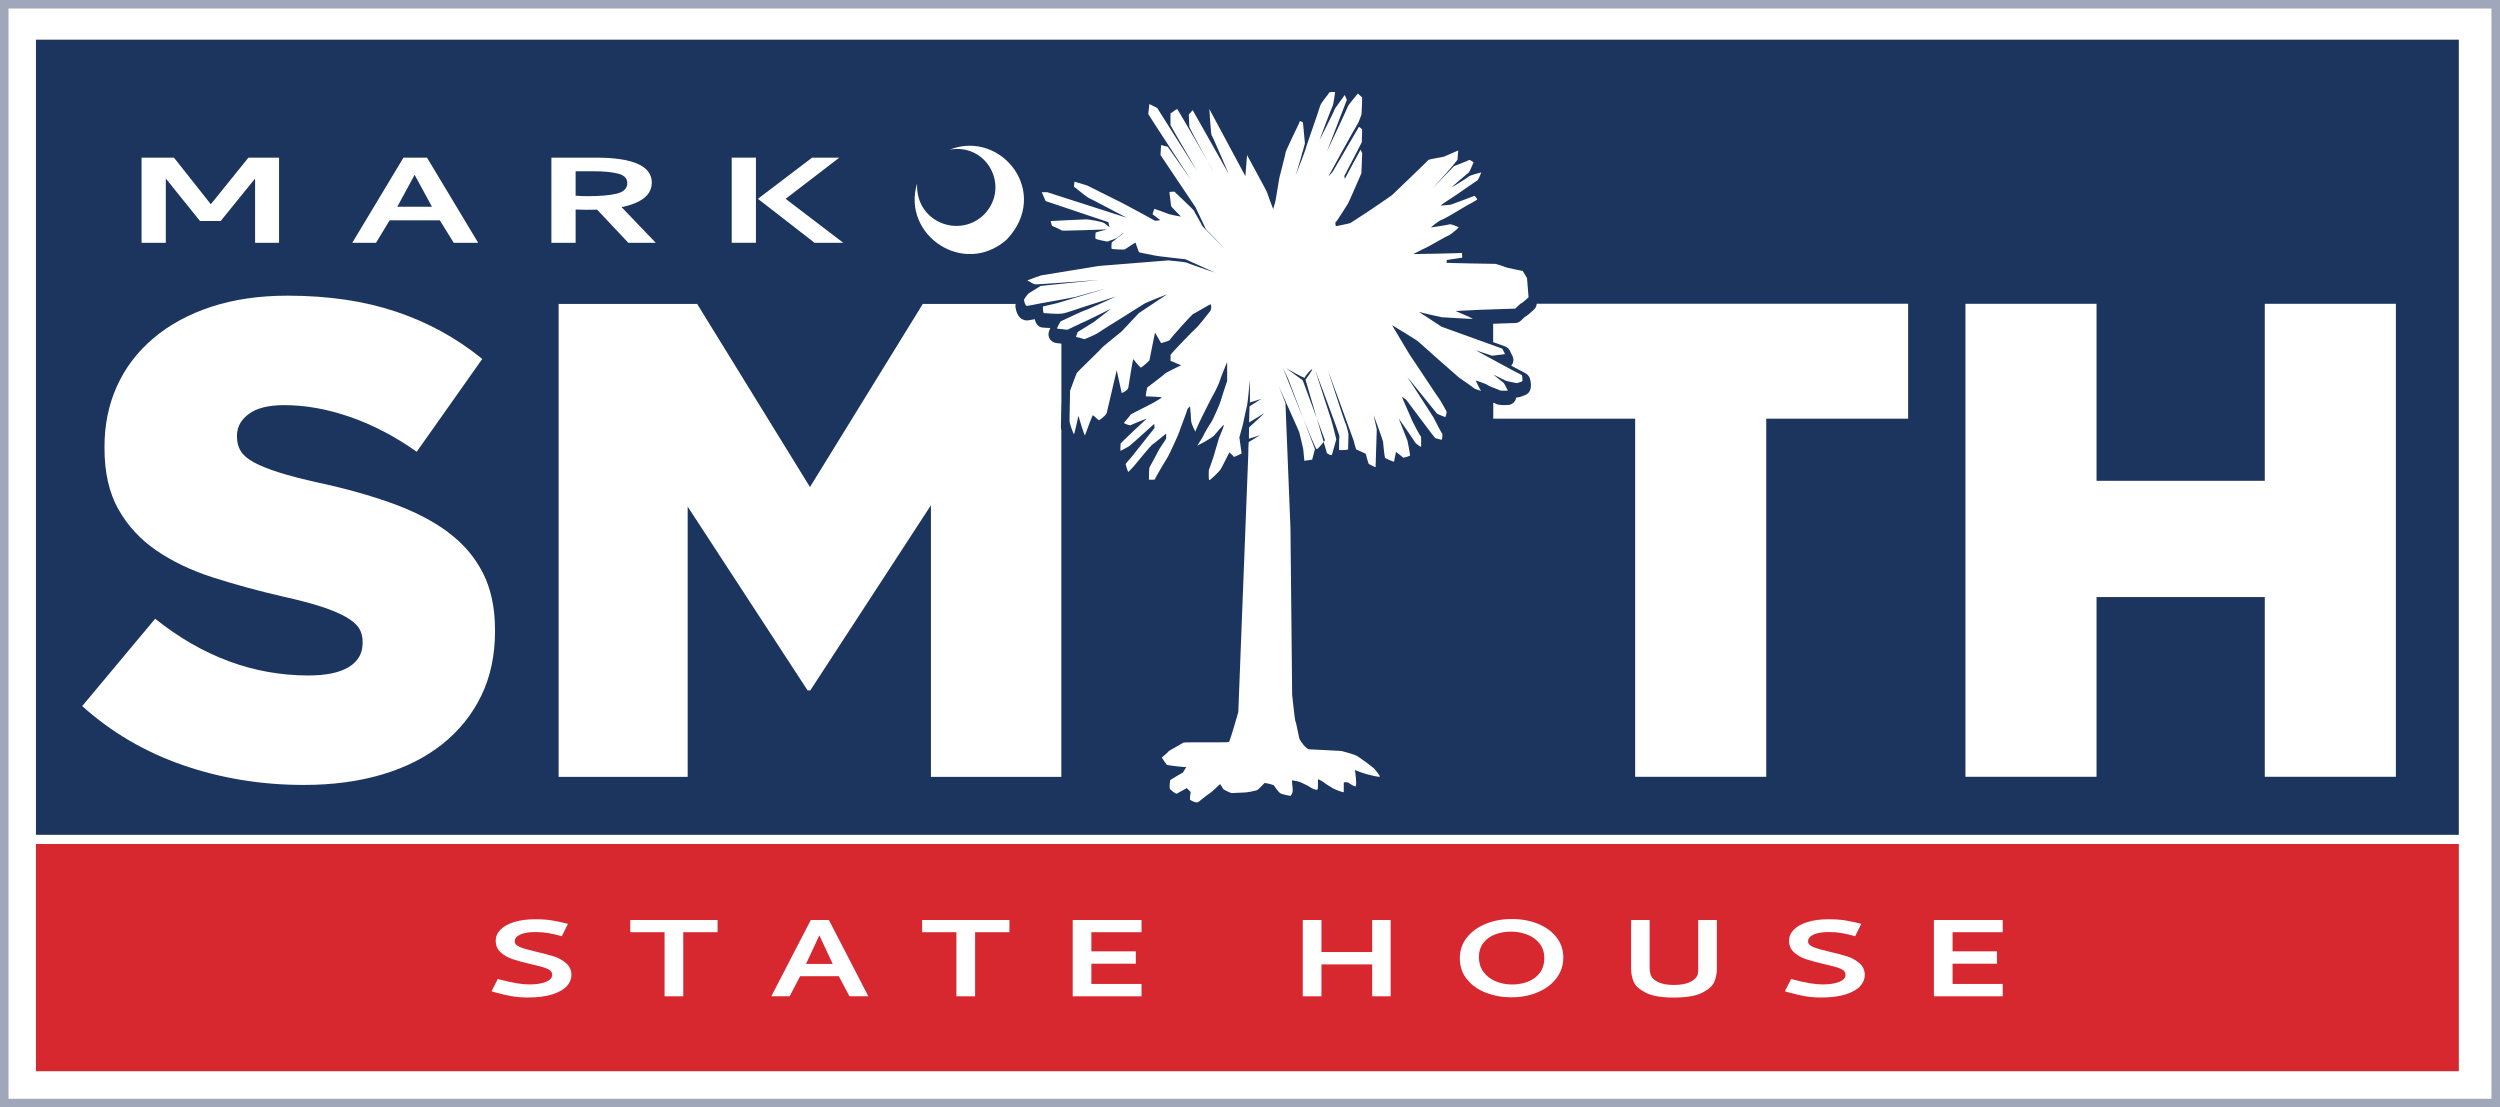 <?xml version="1.0" encoding="UTF-8"?>
<svg id="Layer_2" data-name="Layer 2" xmlns="http://www.w3.org/2000/svg" viewBox="0 0 673.97 298.5">
  <rect x="0" y="0" width="673.97" height="298.5" fill="#808080" stroke="none"/>
  <defs>
    <style>
      .cls-1 {
        fill: #d7282f;
      }

      .cls-2 {
        fill-rule: evenodd;
      }

      .cls-2, .cls-3 {
        fill: #fff;
      }

      .cls-4 {
        fill: #1c355e;
      }

      .cls-5 {
        fill: #a1a7bb;
      }
    </style>
  </defs>
  <g id="Layer_1-2" data-name="Layer 1">
    <g>
      <rect class="cls-1" x="9.68" y="227.53" width="653.2" height="61.28"/>
      <path class="cls-5" d="M0,0v298.5h673.97V0H0ZM671.69,296.23H2.27V2.27h669.42v293.96Z"/>
      <rect class="cls-4" x="9.68" y="10.67" width="653.2" height="214.4"/>
      <path class="cls-3" d="M2.27,2.27v293.96h669.42V2.27H2.27ZM662.89,288.81H9.68v-61.28h653.2v61.28ZM662.89,225.07H9.68V10.67h653.2v214.4Z"/>
      <g>
        <path class="cls-3" d="M120.73,143.41c-4.13-3.03-9.14-5.61-15.03-7.73-5.89-2.12-12.48-3.97-19.77-5.54-4.37-.97-7.99-1.91-10.84-2.82-2.85-.91-5.1-1.82-6.74-2.73-1.64-.91-2.8-1.91-3.46-3-.67-1.09-1-2.36-1-3.82v-.36c0-2.3,1.06-4.24,3.19-5.82,2.12-1.58,5.31-2.37,9.56-2.37,5.71,0,11.63,1.06,17.76,3.19,6.13,2.13,12.11,5.25,17.94,9.38l17.67-25.03c-6.92-5.62-14.66-9.87-23.23-12.74-8.56-2.87-18.31-4.31-29.24-4.31-7.65,0-14.51,1-20.59,3-6.07,2-11.27,4.82-15.57,8.46-4.31,3.64-7.59,7.94-9.84,12.91-2.25,4.97-3.37,10.43-3.37,16.37v.36c0,6.55,1.24,12.03,3.73,16.46,2.49,4.43,5.89,8.12,10.2,11.09,4.31,2.97,9.38,5.4,15.21,7.28s12.14,3.61,18.95,5.18c4.37.97,7.92,1.91,10.66,2.82s4.92,1.85,6.56,2.82c1.64.97,2.76,1.97,3.37,3,.61,1.03.91,2.21.91,3.55v.36c0,2.79-1.25,4.94-3.74,6.46-2.49,1.51-6.1,2.27-10.84,2.27-14.82,0-28.6-5.1-41.35-15.3l-19.67,23.55c7.89,7.09,16.97,12.4,27.23,15.95,10.26,3.54,21.1,5.31,32.52,5.31,7.77,0,14.81-.94,21.13-2.82,6.31-1.88,11.72-4.61,16.21-8.18,4.49-3.58,7.98-7.91,10.47-13,2.49-5.09,3.73-10.91,3.73-17.46v-.36c0-5.94-1.09-11.06-3.28-15.36-2.19-4.3-5.35-7.97-9.47-11Z"/>
        <polygon class="cls-3" points="610.56 81.9 610.56 129.62 565.2 129.62 565.2 81.9 529.86 81.9 529.86 209.41 565.2 209.41 565.2 160.96 610.56 160.96 610.56 209.41 645.9 209.41 645.9 81.9 610.56 81.9"/>
      </g>
      <g>
        <path class="cls-3" d="M149.33,257.85c-1.28-.42-2.92-.86-4.91-1.31-1.95-.45-3.38-.86-4.29-1.24-.91-.37-1.36-.89-1.36-1.53,0-.77.5-1.38,1.49-1.83s2.36-.67,4.11-.67c1.2,0,2.36.09,3.47.28s2.32.47,3.62.84l1.65-3.33-.57-.15c-1.2-.3-2.43-.55-3.7-.77s-2.81-.32-4.62-.32c-2.13,0-3.99.25-5.6.75-1.61.5-2.84,1.18-3.7,2.06-.86.87-1.28,1.87-1.28,2.99,0,1.27.44,2.31,1.34,3.12.89.81,1.97,1.43,3.24,1.85,1.27.42,2.88.86,4.83,1.31,2.06.45,3.55.87,4.47,1.25.92.39,1.37.95,1.34,1.7,0,.77-.57,1.39-1.7,1.85-1.13.46-2.62.69-4.47.69-2.02,0-4.59-.42-7.71-1.27l-.77-.22-1.7,3.33.67.22c1.78.5,3.34.87,4.68,1.1s2.81.36,4.42.36c2.74,0,4.99-.29,6.76-.88,1.76-.59,3.04-1.33,3.83-2.24s1.18-1.89,1.18-2.94c0-1.27-.46-2.32-1.39-3.14s-2.03-1.45-3.31-1.87Z"/>
        <polygon class="cls-3" points="169.91 251.31 179.16 251.31 179.16 268.59 184.2 268.59 184.2 251.31 193.45 251.31 193.45 248.02 169.91 248.02 169.91 251.31"/>
        <path class="cls-3" d="M218.58,248.02l-10.64,20.57h4.93l2.83-5.42h10.43l2.88,5.42h5.09l-10.64-20.57h-4.88ZM217.29,259.87l3.6-7.71,3.6,7.71h-7.19Z"/>
        <polygon class="cls-3" points="248.59 251.31 257.84 251.31 257.84 268.59 262.88 268.59 262.88 251.31 272.13 251.31 272.13 248.02 248.59 248.02 248.59 251.31"/>
        <polygon class="cls-3" points="289.19 268.59 307.74 268.59 307.74 265.26 294.22 265.26 294.22 259.8 306.2 259.8 306.2 256.47 294.22 256.47 294.22 251.31 307.74 251.31 307.74 248.02 289.19 248.02 289.19 268.59"/>
        <polygon class="cls-3" points="369.92 256.66 356.25 256.66 356.25 248.02 351.21 248.02 351.21 268.59 356.25 268.59 356.25 259.99 369.92 259.99 369.92 268.59 374.9 268.59 374.9 248.02 369.92 248.02 369.92 256.66"/>
        <path class="cls-3" d="M414.6,249.03c-2.11-.85-4.46-1.27-7.07-1.27s-4.97.44-7.09,1.33c-2.12.89-3.8,2.13-5.04,3.72-1.23,1.6-1.85,3.43-1.85,5.5,0,2.22.65,4.13,1.95,5.72,1.3,1.6,3.01,2.8,5.11,3.61,2.11.81,4.36,1.22,6.76,1.22,2.67,0,5.08-.45,7.22-1.37,2.14-.91,3.82-2.18,5.04-3.81,1.22-1.63,1.82-3.48,1.82-5.55s-.62-3.89-1.85-5.46c-1.23-1.57-2.9-2.78-5.01-3.63ZM415.09,262.3c-.82,1.07-1.89,1.86-3.21,2.36s-2.71.75-4.19.75c-1.68,0-3.2-.3-4.57-.9-1.37-.6-2.45-1.45-3.24-2.56-.79-1.11-1.18-2.4-1.18-3.87,0-1.57.41-2.87,1.23-3.91.82-1.03,1.88-1.8,3.19-2.28,1.3-.49,2.71-.73,4.21-.73s2.89.25,4.26.75,2.5,1.28,3.39,2.36,1.34,2.42,1.34,4.04-.41,2.93-1.23,4Z"/>
        <path class="cls-3" d="M457.84,260.96c0,.65-.05,1.23-.16,1.76-.34.9-1.06,1.59-2.16,2.08-1.1.49-2.52.73-4.27.73s-3.07-.24-4.16-.73c-1.1-.49-1.8-1.18-2.11-2.08-.17-.57-.26-1.16-.26-1.76v-12.94h-4.99v13.13c0,1.25.23,2.42.69,3.52.46,1.1,1.54,2.08,3.24,2.95s4.22,1.31,7.58,1.31,5.99-.44,7.68-1.31,2.78-1.86,3.24-2.95c.46-1.1.69-2.27.69-3.52v-13.13h-5.04v12.94Z"/>
        <path class="cls-3" d="M498,257.85c-1.28-.42-2.92-.86-4.91-1.31-1.95-.45-3.38-.86-4.29-1.24-.91-.37-1.36-.89-1.36-1.53,0-.77.5-1.38,1.49-1.83s2.36-.67,4.11-.67c1.2,0,2.36.09,3.47.28s2.32.47,3.62.84l1.65-3.33-.57-.15c-1.2-.3-2.43-.55-3.7-.77s-2.81-.32-4.62-.32c-2.13,0-3.99.25-5.6.75-1.61.5-2.84,1.18-3.7,2.06-.86.87-1.28,1.87-1.28,2.99,0,1.27.44,2.31,1.34,3.12.89.81,1.97,1.43,3.24,1.85,1.27.42,2.88.86,4.83,1.31,2.06.45,3.55.87,4.47,1.25.92.39,1.37.95,1.34,1.7,0,.77-.57,1.39-1.7,1.85-1.13.46-2.62.69-4.47.69-2.02,0-4.59-.42-7.71-1.27l-.77-.22-1.7,3.33.67.22c1.78.5,3.34.87,4.68,1.1s2.81.36,4.42.36c2.74,0,4.99-.29,6.76-.88,1.76-.59,3.04-1.33,3.83-2.24s1.18-1.89,1.18-2.94c0-1.27-.46-2.32-1.39-3.14s-2.03-1.45-3.31-1.87Z"/>
        <polygon class="cls-3" points="539.91 251.31 539.91 248.02 521.36 248.02 521.36 268.59 539.91 268.59 539.91 265.26 526.39 265.26 526.39 259.8 538.37 259.8 538.37 256.47 526.39 256.47 526.39 251.31 539.91 251.31"/>
      </g>
      <g>
        <polygon class="cls-3" points="56.83 55.06 46.9 42.5 38.16 42.5 38.16 65.45 44.7 65.45 44.7 48.13 53.9 59.57 59.5 59.57 68.77 48.13 68.77 65.45 75.23 65.45 75.23 42.5 66.97 42.5 56.83 55.06"/>
        <path class="cls-3" d="M108.77,42.5l-13.8,22.95h6.4l3.67-6.05h13.54l3.73,6.05h6.6l-13.8-22.95h-6.33ZM107.11,55.73l4.67-8.6,4.67,8.6h-9.34Z"/>
        <path class="cls-3" d="M175.72,49.26c0-4.51-5.02-6.76-15.07-6.76h-12v22.95h6.53v-8.97c1.33.06,2.31.08,2.93.08,1.24,0,2.2-.01,2.87-.04l8.4,8.93h7.4l-9.2-9.6c5.42-1.14,8.13-3.34,8.13-6.59ZM158.38,52.89c-1.02,0-2.09-.04-3.2-.13v-6.59h4.8c2.84,0,5.08.22,6.7.65s2.43,1.27,2.43,2.52c0,1.45-.94,2.4-2.83,2.86-1.89.46-4.52.69-7.9.69Z"/>
        <polygon class="cls-3" points="211.79 53.6 226.26 42.5 218.93 42.5 204.32 53.6 219.59 65.45 227.33 65.45 211.79 53.6"/>
        <rect class="cls-3" x="197.26" y="42.5" width="6.53" height="22.95"/>
      </g>
      <path id="path554" class="cls-2" d="M343.22,56.32c-.15-.3-1.65-4.34-1.65-4.49s-5.38-10.02-5.38-10.02l-.45,5.68-9.72-18.1s.45,7.03.6,7.03,4.63,10.47,4.63,10.47l-9.72-17.2-1.05,1.2s.15,2.99.15,3.29c0,.3,6.59,12.41,6.59,12.26s-9.73-17.05-9.88-17.05-1.79,1.2-1.79,1.2v3.14c0,.15,7.18,12.42,7.18,12.42l-10.77-17.05-2.1-1.05s-.3,2.54-.3,2.69,11.67,17.95,11.67,17.95l-6.43-9.13-1.79-.45-.15,2.69,9.43,14.06,2.84,5.98,5.24,5.39s-6.43-6.28-6.43-6.58-2.1-3.74-2.1-3.89-5.23-5.09-5.23-5.09c0,0-1.35,0-1.35.15s.45,3.59.45,3.74,2.69,2.84,2.69,2.84c0,0-2.69-.45-3.44-.75-.75-.3-3.74-1.35-3.74-1.35,0,0-.6,1.35-.45,1.5.15.15,1.79,1.34,1.95,1.49.15.15-1.35.3-1.5.15s-8.53-4.64-8.53-4.64l-9.58-4.78-3.44-1.05-.15,1.35s3.74,3,3.89,3,10.32,5.38,10.32,5.38l-21.4-6.88h-1.49s1.05,2.39,1.05,2.39l16.91,5.68.3,1.35s-.75-.6-1.35-1.05c-.6-.45-4.19-1.05-4.94-1.05-.75,0-9.57.45-9.57.45,0,0,.3,1.35.45,1.35.15,0,2.4,1.05,2.54,1.2.15.15,12.27-.3,12.27-.3,0,0-3.14.75-3.14.9s-.15,1.49,0,1.64,2.99.75,3.14.75c.15,0,2.54-.9,2.69-1.05.15-.15,1.64-1.35,1.79-1.35s-3.29,2.54-3.29,2.69-.15,1.49,0,1.64c.15.15,3.29.3,3.59.15.3-.15,2.84-1.95,2.84-1.79s.9,2.39.9,2.54,3.74.75,4.04.89c.3.15,8.53,1.05,8.53,1.05l7.93,3.59s-7.48-2.54-7.63-2.69c-.15-.15-4.94-.6-4.94-.6l-18.7,1.5s-15.41,2.54-15.56,2.54-3.74,1.35-3.74,1.35c0,0,1.5.89,1.95,1.05.45.15,17.65-1.2,17.65-1.2l-16.01,1.64s-2.84,1.8-3.14,1.95c-.3.15-1.35,1.65-1.35,1.79s.3,1.65.75,1.65c.45,0,4.64-.9,4.94-.9s8.08-1.49,8.08-1.49c0,0,7.93-2.25,8.08-2.25s-12.87,3.89-12.87,3.89l-3.89.9s0,1.79.3,1.79,3.44.3,4.78.14c1.35-.15,4.79-1.49,5.39-1.64.6-.15,9.27-2.99,9.27-2.99,0,0-8.08,3.74-8.38,3.74s-6.58,2.99-6.58,2.99c0,0-1.2,1.95-.9,1.95.3,0,2.54.3,2.69.3s4.34-2.1,4.49-2.1,7.33-3.59,7.33-3.59l-4.63,3.59-4.34,2.69s-.6,1.35-.45,1.35c.15,0,2.25.6,2.25.6,0,0,2.99-1.2,3.59-1.65.6-.45,6.13-3.89,6.13-3.89,0,0,5.99-3.74,6.43-4.04.45-.3,6.14-2.54,6.14-2.54l-7.63,5.09s-4.49,4.78-4.64,4.94-5.24,4.19-5.39,4.49c-.15.3-6.58,6.43-6.73,6.73-.15.3-1.79,4.79-1.79,4.79,0,0-.15,7.33-.15,8.08,0,.75,1.05,3.59,1.2,3.59s1.2-4.94,1.2-4.94c0,0,1.65,5.68,1.79,5.24.15-.45,1.94-5.38,2.1-5.38s1.5,1.34,1.65,1.34,1.94-1.34,2.09-1.95c.15-.6,2.69-11.52,2.69-11.52l1.35,6.14s1.64-.6,1.79-1.5c.15-.89,1.2-7.77,1.35-7.63.15.15,1.79,2.4,2.1,2.25.3-.15,2.24-1.8,2.24-1.95s1.5-7.48,1.5-7.48l1.64,2.84s2.39-.6,2.39-.89,5.99-6.89,6.14-6.89c.15,0,4.63-2.69,4.78-2.69s.45,1.2-.15,1.95c-.6.74-3.14,4.04-3.88,4.63-.75.6-6.73,6.88-6.73,7.03v1.64s2.85,1.2,2.85,1.2c0,0-4.34,2.09-4.34,2.24s-4.79,3.74-4.79,3.74c0,0-.6,2.4-.3,2.4s4.19.15,4.19.3-1.64,1.05-2.1,1.35c-.45.3-6.28,3.14-6.28,3.29s-1.79,2.09-1.79,2.24,1.64.75,1.79.6c.15-.15,4.34-1.79,4.34-1.79,0,0-7.03,6.58-7.03,6.74s-.15,1.94,0,1.94,1.95-1.05,2.25-1.2c.3-.15,6.58-5.83,6.73-5.98s.15,1.05.15,1.05l-6.28,7.93s-1.5,1.64-1.5,1.79.6,2.24.75,2.1c.15-.15,1.5-1.5,1.94-2.1.45-.6,4.19-5.09,4.49-5.24.3-.15,3.74-2.99,3.74-2.99v1.35c0,.15-2.1,3.14-2.1,3.29s-2.24,4.19-2.39,4.49c-.15.3-.15,3.29-.15,3.29,0,0,1.65.15,1.65-.15,0-.3,3.14-5.53,3.44-5.98.3-.45,3-6.28,3.14-6.88.15-.6,2.1-5.54,2.1-5.84s.75-.9.75-.9c0,0,.3,3.14.3,3.89,0,.75,1.2,3.29,1.2,2.84s2.09-4.64,2.09-4.64c0,0,2.54-5.09,2.84-5.53.3-.45,1.64-3.29,1.64-3.59s1.94-4.94,1.94-4.94v5.09s-1.94,5.84-1.94,5.99-2.09,4.94-2.39,5.23c-.3.3-2.1,3.44-2.1,3.59s-1.64,2.69-1.64,2.69l1.95-1.05s2.1-1.2,2.54-1.64,2.69-3.29,2.69-2.85c0,.45-1.35,3.44-1.35,3.59s-1.5,4.94-1.5,5.09-1.2,3.29-1.2,3.44-.15,2.69.15,2.69,2.69-2.39,2.99-2.85c.3-.45,2.39-4.63,2.39-4.63,0,0,1.2,1.05,1.2,1.2s2.1-.9,2.1-.9c0,0-.6-4.19-.6-4.34s.9-3.14,1.04-3.89c.15-.75.9-4.34,1.05-4.78.15-.45.75-7.03.75-6.89v6.14s3.44-1.05,3.29-1.05c-.15,0-3.39,2.1-3.39,2.1l-.12,4.34,4.18-2.54-4.19,3.89-.04,3.03,2.97-.92-2.97,1.79c-.15.15-.17,3.27-.17,3.42s-2.69,69.41-2.69,69.41c0,0-2.24,7.93-2.54,8.08-.3.15-12.11,0-12.26.15-.15.15-4.04,2.24-4.04,2.39s-1.79,1.64-1.79,1.64c0,0,1.2,1.8,1.35,1.94.15.15,5.09.75,5.24.6.15-.15-.9,1.5-.9,1.5,0,0-3.44,1.95-3.44,2.1s-.3,2.09,0,2.39c.3.3,1.5,1.35,1.8,1.2.3-.15,2.69-1.5,2.69-1.5l1.05,1.05s-.3,1.95-.15,2.09c.15.15,1.64,1.05,2.24.6.6-.45,2.4-1.95,3.14-2.4.75-.45,2.54-2.39,2.69-2.39s.75,1.2.9,1.35,1.95,1.05,2.24,1.05c.3,0,2.4-.15,3.29-.15s2.99-.45,3.44-.6c.45-.15,1.94-1.79,2.09-1.94s2.4.45,2.54.59c.15.15,1.2,1.95,1.95,2.25.75.3,2.54.6,2.54.6,0,0,.6-.6.6-1.5,0-.89-.3-2.69-.15-2.69.15,0,1.79.3,2.09.45.3.15,2.4,1.05,2.69,1.35.3.3,1.95,1.05,2.1.6s0-2.69.15-2.69,1.49.75,1.79,1.05c.3.3,1.95,1.2,2.09,1.34.15.15,3,1.35,3,1.05v-2.54c0-.15,1.05-.15,1.2,0s1.64,1.05,1.95,1.05.15-1.95.15-2.1-.3-2.54-.3-2.39,2.69,1.05,3.29,1.2c.6.15,3.44.9,3.44.6,0-.3-1.2-1.79-1.64-2.24-.45-.45-3.74-2.84-4.49-3.29-.75-.45-4.19-1.35-4.19-1.35,0,0-7.78-.45-8.68-.45-.89,0-2.54-2.39-2.69-2.84-.15-.45-.9-4.63-1.05-4.63s-.9-7.18-.9-7.18l-.46-45.03-1.35-33.66-1.79-4.49s5.54,12.26,5.54,12.41,1.05,4.34,1.05,4.49.3,3.14.3,3.14l2.1-.3.75-2.84-7.18-18.85-1.49-3.14s8.68,21.99,9.12,21.99c.45,0,2.25-2.39,2.25-2.39l-5.99-16.16-4.49-3.29s5.09,2.99,5.09,2.54,1.65-2.25,1.94-2.25-1.79,2.84-1.79,2.84c0,0,5.77,19.65,5.77,19.76s1.27.85,1.37.42c.11-.42,1.16-4.02,1.16-4.13s-1.27-5.08-1.48-5.6c-.21-.53-4.23-13.11-4.23-13.11,0,0,6.67,17.55,6.56,17.98-.1.43-.1,3.49-.1,3.6s2.43,0,2.43-.11.11-3.49.11-4.02-.74-3.07-.95-3.38c-.21-.32-4.55-13.86-4.55-13.86,0,0,6.88,18.72,6.88,18.82,0,.11.64,2.44.74,2.44.11,0,2.54,1.16,2.54,1.16,0,0,.64,2.65.85,2.75.21.11,1.79.95,1.79.85s.32-10.05.32-10.15c0-.11-.85-3.92-.85-3.92,0,0,2.54,6.87,2.54,7.19s.42,4.13.53,4.34c.1.21,2.43,1.16,2.43,1.06,0-.11.53-2.65.53-2.65l2.01,1.58s1.8-.42,1.8-.64-.64-3.8-.74-4.02c-.11-.21-2.33-5.92-2.33-5.92,0,0,4.23,6.03,4.34,6.35.1.32,1.69,1.48,1.69,1.27s.11-2.75-.11-2.86c-.21-.1-1.9-3.28-2.22-4.02-.32-.74-2.86-6.56-2.86-6.56l1.16.74s7.72,10.37,7.83,10.37,1.69.53,1.79.42c.11-.11.22-1.58.11-1.58s-2.33-4.34-2.44-4.55c-.1-.21-6.98-10.79-6.98-10.79l8.04,9.94s2.12.95,2.22.85c.11-.1.43-1.27.32-1.48-.11-.22-1.69-3.07-1.9-3.28-.22-.21-7.3-11-7.51-11.21-.22-.21-5.29-8.78-5.29-8.78,0,0,6.67,4.02,7.09,4.44.43.42,10.69,9.52,11,9.73.32.21,4.02,2.75,4.02,2.86,0,.11,2.01.74,1.91.74-.11,0-1.48-2.86-1.48-2.86,0,0,2.96.95,3.28,1.27.32.32,2.86,1.16,3.17,1.37.32.22,2.23.11,2.23.11,0,0-.95-2.01-1.16-2.12-.21-.1-2.75-2.22-2.75-2.22,0,0,3.17,1.59,3.38,1.69.22.11,2.96.64,2.96.64,0,0,1.38-.43,1.48-.53.11-.11,0-1.69-.21-1.69s-12.38-6.66-12.38-6.66c0,0,4.34,1.48,4.44,1.48.11,0,3.49-.43,3.49-.43l-.74-1.48-16.4-5.92s-6.25-4.13-6.14-4.02,6.03,1.48,6.24,1.48,8.36.53,8.36.42-4.65-2.11-4.65-2.11c0,0,6.35-.32,6.56-.32s9.52-.32,9.52-.32c0,0,1.48-1.48,1.69-1.48s1.9-1.58,1.9-1.58l-.42-5.18-1.16-1.91s-4.76-.95-4.76-1.06c0-.11-2.54-.85-2.54-.85,0,0-13.64-.21-13.33-.32.32-.11,0-.74.22-.74s4.12-.63,4.12-.63c0,0-.1-1.38-.1-1.27s-13.12.32-13.12.32c0,0,3.92-2.01,4.02-2.01.11,0,5.18-2.96,5.61-3.07.42-.11,2.65-2.02,2.65-2.12,0-.11-2.23-.95-2.33-.85-.11.1-5.39.95-5.18.85.21-.11,1.69-1.59,3.07-2.12,1.37-.53,6.56-3.81,6.66-3.81s2.75-1.48,2.75-1.58-.53-1.06-.85-.95c-.32.11-6.13,2.33-6.24,2.33s-2.75.32-2.75.21,4.23-2.86,4.23-2.86c0,0,5.6-3.91,5.71-3.91s1.06-2.12.95-2.12c-.11,0-3.17.85-3.28,1.06-.11.21-4.55,2.96-4.66,2.96s4.55-4.02,4.65-4.02c.11,0,1.27-2.75,1.27-2.75,0,0-1.16-.74-1.16-.64s-4.13,1.69-4.13,1.69l-5.71,5.93s6.66-7.3,6.66-7.73c0-.42.21-2.43.21-2.43l-3.91,1.69s-4.13.74-4.13.85-9.63,9.31-9.84,9.52-6.66,4.55-6.66,4.55c0,0-4.44,2.86-4.55,2.96s-3.91.85-3.91.85c0,0-.32-1.06,0-1.16.31-.11,3.17-4.87,3.28-4.97.11-.1,3.6-8.14,3.6-8.14l.21-5.4-.43-.95s-4.23,7.72-4.23,7.82c0,.11-.21-.74-.1-.85.1-.1,4.65-8.99,4.65-8.99l.11-3.39s-.74-.95-.95-.63c-.21.32-6.98,11.95-6.98,11.95,0,0-1.16,1.37-1.16,1.27,0-.11,7.72-14.07,7.82-14.07.11,0,.95-2.12,1.06-2.54.1-.42.21-4.65.21-4.65l-1.16-1.06s-2.65,3.17-2.65,3.38-5.71,12.27-5.71,12.27c0,0,.53-1.37.95-2.44.42-1.06,4.44-11.53,4.44-11.53,0,0-.63-1.48-.63-1.27s-2.75,3.7-2.75,4.02c0,.32-4.02,8.14-4.02,8.14,0,0,3.49-9.31,3.6-9.31s.63-3.49.63-3.6-1.58-.21-1.69.21c-.1.42-2.11,2.43-2.43,3.7-.32,1.27-3.81,11-3.81,11.32,0,.32-2.96,7.73-2.85,7.62s2.64-8.88,2.64-9.1-.53-5.61-.53-5.61c0,0-.85-.53-.85-.32s-1.16,2.54-1.16,2.54c0,0-2.65,5.5-2.65,5.82,0,.32-1.7,6.88-1.7,6.88l-1.06,6.35-.64,2.22v-.1"/>
      <path id="path557" class="cls-2" d="M247.23,49.47c-4.19,13.98,12.67,25.27,24.15,15.13,12.04-12.64-1.4-29.72-15.35-24.27,10.19-1.75,16.26,10.02,9.41,17.36-6.61,6.76-18.68,2.32-18.2-8.22h0Z"/>
      <path class="cls-3" d="M414.28,81.9c-.05.56-.25,1.1-.67,1.49-1.22,1.14-1.89,1.71-2.45,1.98-.42.35-1.07,1.02-1.09,1.03-.41.41-.97.66-1.55.68,0,0-3.26.11-5.98.2v4.95l3.2,1.15c.56.2,1.02.61,1.28,1.14l.74,1.48c.33.67.32,1.46-.03,2.12-.09.17-.2.33-.33.47,1.87,1.01,3.31,1.77,3.62,1.91h0c.6.27,1.11.77,1.36,1.36.01.03.98,2.74-.38,4.1-.42.42-.83.61-2.43,1.1-.27.08-.54.12-.82.1-.04.31-.14.61-.3.89-.39.66-1.09,1.08-1.85,1.13-2.49.14-3.14-.16-3.65-.5,0,.03-.17-.04-.38-.12v4.3h38.25v96.55h35.34v-96.55h38.25v-30.97h-100.11Z"/>
      <path class="cls-3" d="M286.01,115.03c0-.57.09-4.93.13-7.01v-15.38c-.49-.06-.99-.12-1.19-.13-.78-.05-1.59-.51-1.98-1.2-.51-.92-.34-1.81.19-2.87-.43-.02-.87-.05-1.31-.08l-.47-.03h0c-1.56,0-2.17-1.15-2.41-2.28-1.46.28-1.85.34-2.18.34-.61,0-1.39-.34-1.83-.77-1-1-1.23-2.88-1.23-3.18,0-.16.07-.34.11-.51h-25.06l-30.42,49.37-30.42-49.37h-37.34v127.51h34.79v-72.87l32.33,49.55h.73l32.52-49.91v73.23h35.16v-93.41c-.1-.57-.13-.95-.13-.97Z"/>
    </g>
  </g>
</svg>